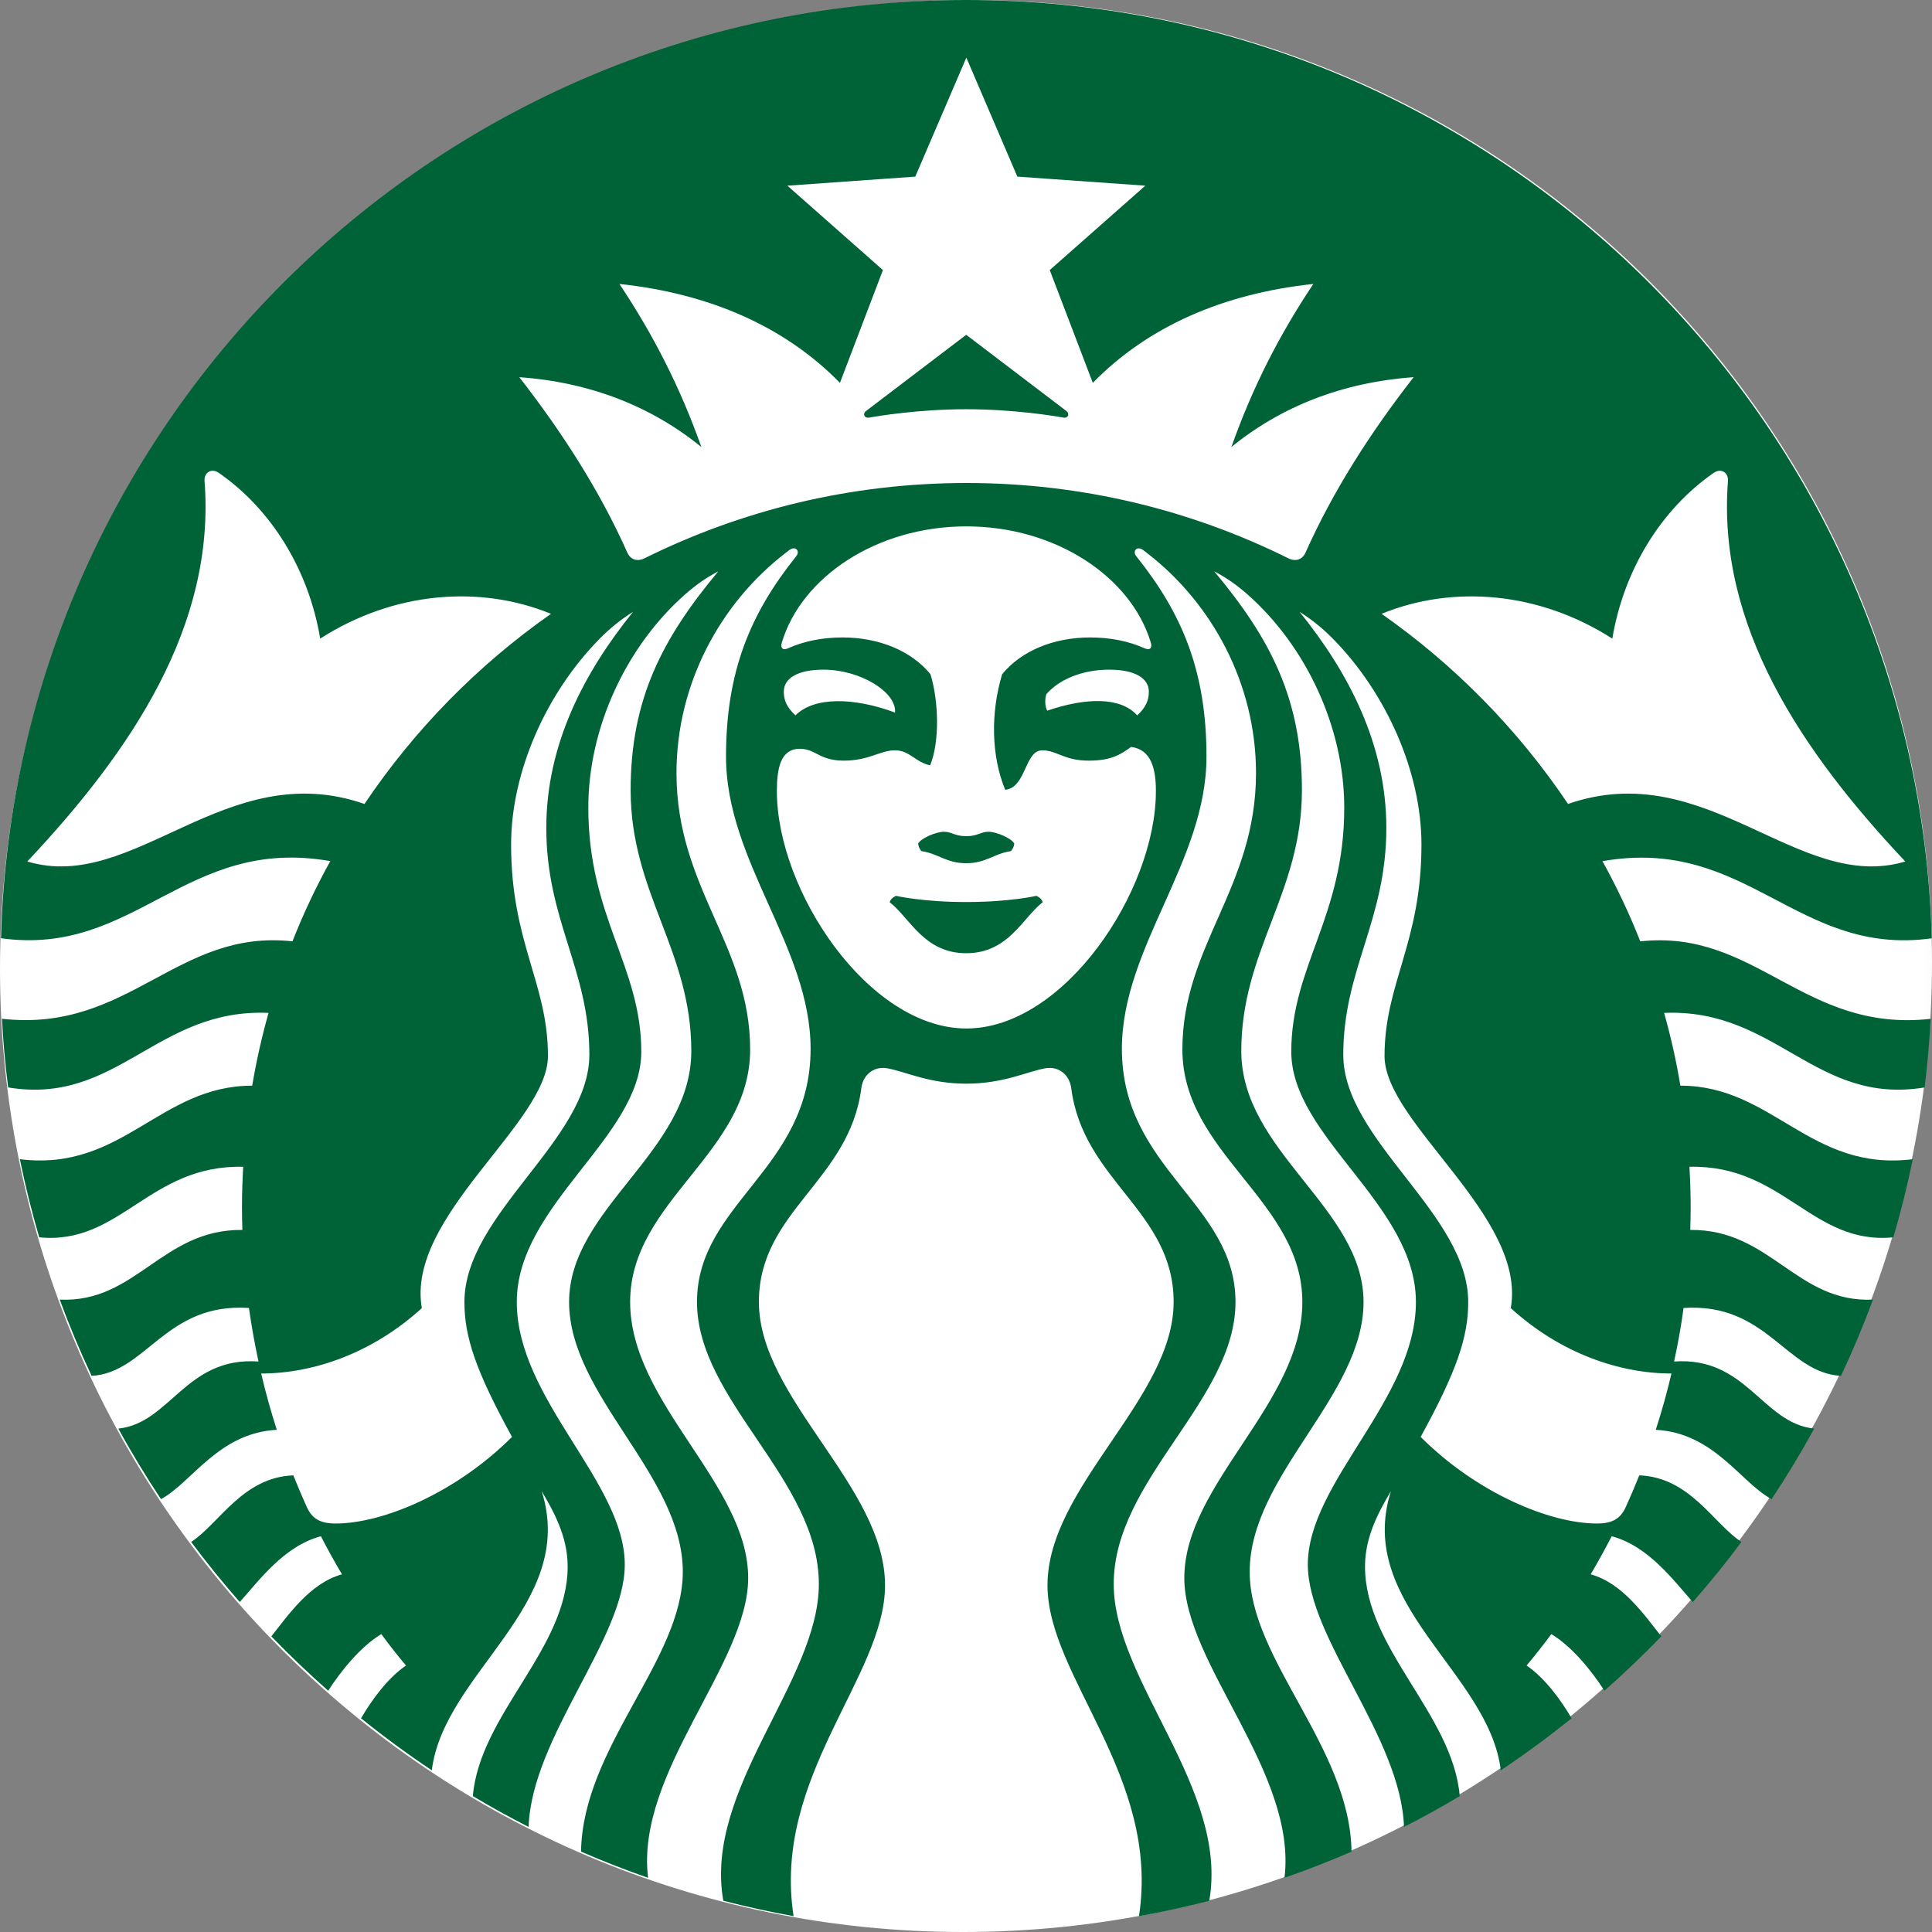 <svg width="55" height="55" viewBox="0 0 55 55" fill="none" xmlns="http://www.w3.org/2000/svg">
<rect x="0" y="0" width="55" height="55" fill="#808080" stroke="none"/>
<path d="M27.596 54.802C42.731 54.802 55 42.534 55 27.401C55 12.268 42.731 0 27.596 0C12.46 0 0.191 12.268 0.191 27.401C0.191 42.534 12.46 54.802 27.596 54.802Z" fill="url(#paint0_linear_4254_27130)"/>
<path d="M54.833 27.585C54.833 42.726 42.558 55 27.418 55C12.279 55 0 42.728 0 27.585C0 12.442 12.274 0.172 27.417 0.172C42.56 0.172 54.832 12.446 54.832 27.587L54.833 27.585Z" fill="white"/>
<path d="M30.272 11.888C30.032 11.844 28.869 11.65 27.506 11.65C26.143 11.65 24.982 11.846 24.74 11.888C24.602 11.913 24.549 11.776 24.656 11.699C24.751 11.629 27.506 9.531 27.506 9.531C27.506 9.531 30.262 11.629 30.356 11.699C30.461 11.776 30.409 11.913 30.272 11.888ZM25.51 25.503C25.51 25.503 25.365 25.554 25.326 25.684C25.901 26.126 26.301 27.136 27.506 27.136C28.711 27.136 29.109 26.128 29.684 25.684C29.646 25.554 29.502 25.503 29.502 25.503C29.502 25.503 28.748 25.679 27.506 25.679C26.264 25.679 25.51 25.503 25.51 25.503ZM27.506 23.804C27.173 23.804 27.098 23.678 26.869 23.678C26.652 23.681 26.231 23.853 26.138 24.013C26.145 24.093 26.175 24.165 26.231 24.229C26.719 24.302 26.94 24.574 27.506 24.574C28.073 24.574 28.29 24.302 28.779 24.229C28.837 24.165 28.867 24.093 28.874 24.013C28.783 23.853 28.36 23.681 28.143 23.678C27.915 23.678 27.841 23.804 27.508 23.804H27.506ZM54.963 29.002C54.928 29.66 54.87 30.312 54.79 30.957C51.676 31.473 50.563 28.699 47.374 28.835C47.565 29.512 47.72 30.201 47.837 30.907C50.468 30.903 51.529 33.362 54.453 33C54.298 33.753 54.114 34.495 53.9 35.224C51.587 35.452 50.771 33.153 48.095 33.216C48.116 33.598 48.13 33.984 48.13 34.37C48.13 34.584 48.123 34.8 48.118 35.014C50.4 34.986 51.145 37.097 53.318 36.997C53.046 37.737 52.743 38.458 52.41 39.168C50.845 39.082 50.307 37.078 47.928 37.235C47.858 37.749 47.767 38.26 47.658 38.759C49.724 38.614 50.168 40.517 51.647 40.669C51.27 41.358 50.866 42.026 50.433 42.677C49.556 42.209 48.797 40.79 47.136 40.704C47.306 40.18 47.455 39.645 47.583 39.101C46.108 39.101 44.422 38.528 43.009 37.239C43.465 34.631 39.415 31.976 39.415 30.063C39.415 27.99 40.466 26.841 40.466 24.044C40.466 21.968 39.457 19.715 37.937 18.175C37.642 17.877 37.34 17.635 36.995 17.417C38.392 19.146 39.466 21.195 39.466 23.569C39.466 26.203 38.24 27.594 38.24 30.026C38.24 32.459 41.797 34.561 41.797 37.065C41.797 38.051 41.481 39.014 40.443 40.906C42.039 42.502 44.119 43.371 45.461 43.371C45.896 43.371 46.131 43.24 46.285 42.896C46.42 42.6 46.546 42.302 46.667 42C48.112 42.056 48.774 43.371 49.575 43.896C49.139 44.485 48.675 45.055 48.191 45.606C47.657 45.013 46.936 44.013 45.882 43.734C45.692 44.101 45.492 44.464 45.283 44.818C46.192 45.066 46.813 45.981 47.294 46.584C46.776 47.121 46.234 47.636 45.675 48.131C45.322 47.586 44.777 46.891 44.163 46.519C43.937 46.826 43.702 47.124 43.459 47.414C43.98 47.768 44.44 48.401 44.74 48.917C44.089 49.439 43.419 49.934 42.725 50.397C42.383 47.605 38.568 45.688 39.597 42.449C39.261 43.021 38.859 43.734 38.859 44.594C38.859 46.938 41.357 48.801 41.556 51.131C41.037 51.442 40.508 51.735 39.969 52.008C39.88 49.446 37.231 46.644 37.231 44.541C37.231 42.193 40.308 39.836 40.308 37.065C40.308 34.294 36.76 32.373 36.76 29.939C36.76 27.504 38.268 26.108 38.268 22.991C38.268 20.705 37.182 18.392 35.507 16.916C35.211 16.656 34.918 16.448 34.567 16.265C36.148 18.159 37.063 19.881 37.063 22.492C37.063 25.423 35.337 27.05 35.337 29.921C35.337 32.792 38.817 34.391 38.817 37.065C38.817 39.74 35.576 41.998 35.576 44.746C35.576 47.247 38.433 49.744 38.475 52.712C37.851 52.983 37.214 53.232 36.567 53.457C36.93 50.458 33.715 47.368 33.715 44.922C33.715 42.246 37.075 39.947 37.075 37.064C37.075 34.181 33.66 32.837 33.66 29.877C33.66 26.917 35.756 25.277 35.756 22.008C35.756 19.459 34.499 17.168 32.659 15.748C32.62 15.718 32.582 15.688 32.543 15.658C32.37 15.53 32.226 15.687 32.349 15.837C33.652 17.463 34.346 19.108 34.346 21.538C34.346 24.53 31.938 26.961 31.938 29.86C31.938 33.279 35.172 34.258 35.172 37.064C35.172 39.869 31.705 42.112 31.705 45.094C31.705 47.854 34.986 50.921 34.425 54.111C33.767 54.281 33.099 54.428 32.424 54.549C33.038 50.577 29.82 47.728 29.82 45.13C29.82 42.318 33.411 39.812 33.411 37.064C33.411 34.472 30.833 33.625 30.495 30.973C30.447 30.612 30.158 30.344 29.756 30.412C29.234 30.507 28.562 30.85 27.508 30.85C26.454 30.85 25.784 30.507 25.258 30.412C24.86 30.344 24.567 30.612 24.521 30.973C24.184 33.625 21.604 34.473 21.604 37.064C21.604 39.812 25.195 42.318 25.195 45.13C25.195 47.728 21.976 50.579 22.592 54.549C21.916 54.426 21.25 54.281 20.591 54.111C20.028 50.923 23.311 47.856 23.311 45.094C23.311 42.114 19.842 39.869 19.842 37.064C19.842 34.258 23.076 33.279 23.076 29.86C23.076 26.961 20.668 24.53 20.668 21.538C20.668 19.108 21.364 17.463 22.665 15.837C22.787 15.685 22.646 15.53 22.471 15.658C22.432 15.688 22.394 15.718 22.355 15.748C20.515 17.168 19.258 19.459 19.258 22.008C19.258 25.279 21.355 26.917 21.355 29.877C21.355 32.837 17.939 34.179 17.939 37.064C17.939 39.948 21.299 42.246 21.299 44.922C21.299 47.368 18.086 50.46 18.449 53.457C17.802 53.232 17.165 52.983 16.541 52.712C16.585 49.744 19.438 47.245 19.438 44.746C19.438 41.998 16.201 39.74 16.201 37.065C16.201 34.391 19.68 32.792 19.68 29.921C19.68 27.05 17.953 25.423 17.953 22.492C17.953 19.881 18.87 18.161 20.448 16.265C20.098 16.448 19.805 16.656 19.509 16.916C17.834 18.392 16.748 20.705 16.748 22.991C16.748 26.108 18.256 27.508 18.256 29.939C18.256 32.369 14.712 34.293 14.712 37.065C14.712 39.838 17.786 42.193 17.786 44.541C17.786 46.644 15.138 49.448 15.048 52.008C14.51 51.735 13.98 51.442 13.461 51.131C13.661 48.801 16.16 46.94 16.16 44.594C16.16 43.734 15.757 43.021 15.42 42.449C16.448 45.69 12.637 47.605 12.293 50.397C11.598 49.934 10.927 49.439 10.278 48.917C10.578 48.401 11.037 47.768 11.558 47.414C11.314 47.124 11.079 46.826 10.855 46.519C10.243 46.891 9.695 47.587 9.343 48.131C8.783 47.636 8.243 47.121 7.724 46.584C8.205 45.981 8.827 45.066 9.736 44.818C9.525 44.464 9.325 44.103 9.136 43.734C8.082 44.012 7.361 45.011 6.826 45.606C6.342 45.055 5.881 44.485 5.442 43.896C6.244 43.371 6.905 42.056 8.35 42C8.471 42.302 8.598 42.6 8.731 42.896C8.887 43.24 9.122 43.371 9.555 43.371C10.899 43.371 12.977 42.502 14.576 40.906C13.537 39.014 13.221 38.051 13.221 37.065C13.221 34.559 16.778 32.453 16.778 30.026C16.778 27.599 15.552 26.203 15.552 23.569C15.552 21.195 16.625 19.146 18.023 17.417C17.676 17.635 17.374 17.877 17.079 18.175C15.557 19.715 14.55 21.966 14.55 24.044C14.55 26.84 15.599 27.988 15.599 30.063C15.599 31.976 11.551 34.631 12.009 37.239C10.597 38.528 8.91 39.101 7.435 39.101C7.561 39.645 7.712 40.178 7.88 40.704C6.219 40.79 5.458 42.209 4.583 42.677C4.15 42.026 3.745 41.358 3.369 40.669C4.848 40.517 5.291 38.614 7.359 38.759C7.251 38.258 7.159 37.749 7.087 37.235C4.711 37.078 4.171 39.08 2.608 39.168C2.275 38.459 1.973 37.737 1.7 36.997C3.874 37.099 4.616 34.986 6.9 35.014C6.893 34.8 6.889 34.586 6.889 34.37C6.889 33.982 6.902 33.597 6.923 33.216C4.246 33.153 3.431 35.452 1.117 35.224C0.903 34.495 0.719 33.753 0.565 33C3.488 33.362 4.55 30.903 7.18 30.907C7.298 30.201 7.454 29.512 7.645 28.835C4.457 28.697 3.343 31.473 0.232 30.957C0.149 30.314 0.091 29.66 0.056 29.002C3.674 29.409 5.03 26.435 8.326 26.798C8.636 26.01 8.996 25.247 9.403 24.514C5.274 23.79 3.871 27.241 0.028 26.71C0.433 11.89 12.581 0 27.506 0C42.432 0 54.577 11.89 54.993 26.712C51.15 27.243 49.747 23.792 45.618 24.516C46.024 25.247 46.385 26.01 46.695 26.799C49.989 26.436 51.347 29.409 54.963 29.004V29.002ZM15.685 17.474C13.661 16.646 11.211 16.837 9.115 18.18C8.792 16.234 7.735 14.505 6.228 13.461C6.021 13.316 5.805 13.452 5.823 13.694C6.142 17.81 3.736 21.382 0.777 24.525C3.827 25.44 6.423 21.514 10.376 22.887C11.798 20.772 13.601 18.936 15.685 17.475V17.474ZM27.508 14.985C24.956 14.985 22.816 16.428 22.257 18.292C22.213 18.436 22.273 18.529 22.437 18.454C22.897 18.249 23.42 18.147 23.988 18.147C25.028 18.147 25.947 18.531 26.489 19.194C26.729 19.986 26.75 21.133 26.478 21.788C26.05 21.691 25.894 21.36 25.477 21.36C25.059 21.36 24.735 21.654 24.025 21.654C23.314 21.654 23.23 21.317 22.767 21.317C22.216 21.317 22.116 21.884 22.116 22.522C22.116 25.365 24.73 29.279 27.511 29.279C30.293 29.279 32.906 25.365 32.906 22.522C32.906 21.884 32.775 21.338 32.2 21.263C31.915 21.468 31.652 21.654 30.996 21.654C30.286 21.654 30.091 21.36 29.67 21.36C29.167 21.36 29.218 22.424 28.616 22.484C28.218 21.523 28.197 20.292 28.529 19.194C29.072 18.531 29.99 18.147 31.032 18.147C31.598 18.147 32.124 18.249 32.58 18.454C32.747 18.529 32.805 18.436 32.761 18.292C32.201 16.428 30.063 14.985 27.51 14.985H27.508ZM31.573 19.064C30.96 19.064 30.244 19.252 29.79 19.757C29.742 19.892 29.742 20.095 29.811 20.232C30.921 19.853 31.901 19.837 32.373 20.365C32.626 20.136 32.705 19.93 32.705 19.69C32.705 19.32 32.331 19.064 31.573 19.064ZM22.644 20.365C23.179 19.829 24.309 19.851 25.48 20.285C25.529 19.702 24.488 19.064 23.446 19.064C22.688 19.064 22.313 19.32 22.313 19.69C22.313 19.929 22.394 20.136 22.646 20.365H22.644ZM40.238 10.738C38.222 10.882 36.47 11.572 35.055 12.726C35.658 11.022 36.421 9.531 37.388 8.084C34.822 8.356 32.677 9.296 31.11 10.899L29.884 7.688L32.605 5.286L28.962 5.028L27.51 1.641L26.056 5.028L22.415 5.286L25.135 7.688L23.911 10.899C22.345 9.296 20.198 8.356 17.634 8.084C18.598 9.531 19.363 11.022 19.966 12.726C18.551 11.572 16.8 10.88 14.784 10.738C15.992 12.291 17.065 13.95 17.858 15.73C17.948 15.932 18.14 15.997 18.349 15.893C21.11 14.524 24.219 13.75 27.513 13.75C30.807 13.75 33.915 14.522 36.675 15.893C36.884 15.997 37.077 15.932 37.166 15.73C37.961 13.95 39.033 12.291 40.243 10.738H40.238ZM44.638 22.887C48.593 21.514 51.189 25.44 54.239 24.525C51.28 21.382 48.876 17.81 49.191 13.694C49.211 13.452 48.993 13.317 48.786 13.461C47.281 14.505 46.224 16.234 45.899 18.18C43.805 16.837 41.355 16.646 39.331 17.474C41.414 18.934 43.217 20.77 44.638 22.885V22.887Z" fill="#006237"/>
<defs>
<linearGradient id="paint0_linear_4254_27130" x1="2.064" y1="26.701" x2="195.703" y2="32.004" gradientUnits="userSpaceOnUse">
<stop stop-color="#E7E6E6"/>
<stop offset="0.04" stop-color="#EBEAEA"/>
<stop offset="0.19" stop-color="#F9F9F9"/>
<stop offset="0.31" stop-color="white"/>
<stop offset="0.66" stop-color="white"/>
<stop offset="0.76" stop-color="#FCFCFC"/>
<stop offset="0.83" stop-color="#F3F3F3"/>
<stop offset="0.89" stop-color="#E3E3E3"/>
<stop offset="0.94" stop-color="#CDCDCD"/>
<stop offset="0.99" stop-color="#B1B1B1"/>
<stop offset="1" stop-color="#ABABAB"/>
</linearGradient>
</defs>
</svg>
